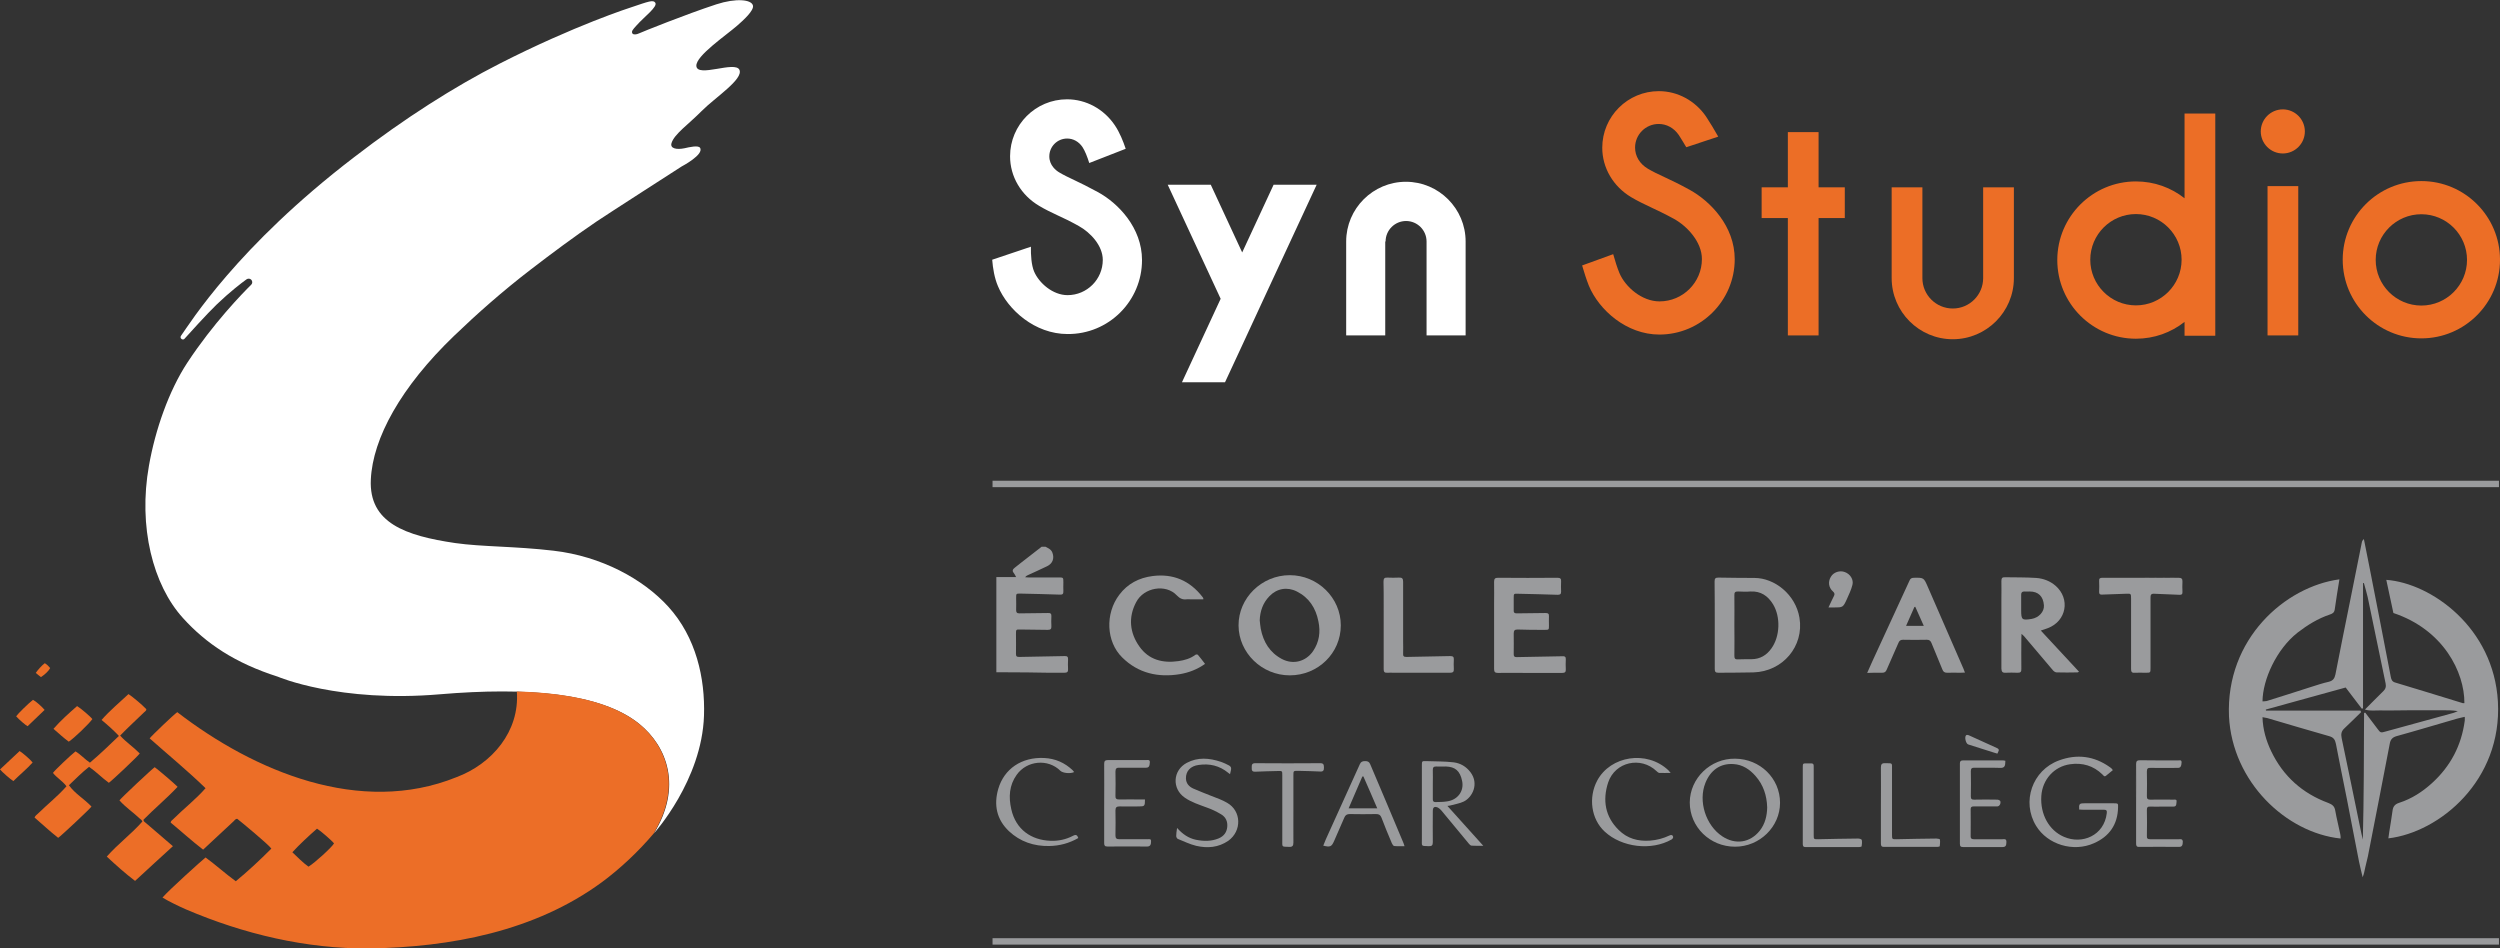 <?xml version="1.0" encoding="utf-8"?>
<!-- Generator: Adobe Illustrator 27.5.0, SVG Export Plug-In . SVG Version: 6.00 Build 0)  -->
<svg version="1.1" id="Layer_2" xmlns="http://www.w3.org/2000/svg" xmlns:xlink="http://www.w3.org/1999/xlink" x="0px" y="0px"
	 viewBox="0 0 1440 546.1" style="enable-background:new 0 0 1440 546.1;" xml:space="preserve">
<rect x="0" y="0" width="1440" height="546.1" fill="#333333" stroke="none"/>
<style type="text/css">
	.st0{fill:#FFFFFF;}
	.st1{fill:#EC6E27;}
	.st2{fill:#9A9B9D;}
	.st3{fill:#EC6E26;}
</style>
<g>
	<g>
		<path class="st0" d="M343.6,127.6c-13,8.8-25.7,18.3-37.7,27.5c-16.4,12.6-31.1,25.6-44.3,38.3c-30.7,29.5-46.9,59-48,82.8
			c-1.2,25.1,20.1,32.4,48.6,36.6c15.4,2.2,34.4,1.8,56.6,4.4c27.6,3.2,51.6,16.3,66.1,32.2c16.1,17.7,21.3,41.3,20.6,62.8
			c-1.2,37.3-28.8,67.8-28.8,67.8c16.3-26.7,7.7-49.8-8.3-62.9c-22.2-18.1-65.1-21.4-114.9-17.2c-58.3,5-93.4-10.1-93.4-10.1
			c-24.8-7.9-41.5-19.2-54.7-33.8c-17.3-19-25.9-52.6-19.6-87.8c3.6-20.5,11.4-43,22.1-59.3c14.8-22.5,31.8-40,36.8-44.9
			c0.8-0.8,0.8-2.1,0-2.9h0c-0.7-0.7-1.8-0.8-2.7-0.2c-2.9,2.1-9.6,7.2-17.2,14.5c-5.6,5.4-15.7,16.6-18.5,19.7
			c-0.4,0.5-1.1,0.6-1.7,0.2l0,0c-0.6-0.4-0.8-1.2-0.4-1.8c5.2-7.3,32.4-51.4,99.7-102.9C233.2,68,262,49.8,287.5,36.8
			c43.7-22.3,76.1-32.6,76.1-32.6c10.1-3.4,12.6-4.4,13.8-2.7c1.7,2.3-6.3,8.1-10.8,13.2c-2.1,2.3-3.1,3.4-2.3,4.6
			c0.5,0.8,2.4,0.6,3.6,0c2.2-1,27-11,44.7-16.8c11.4-3.7,20.3-2.8,21.1,0.7c0.7,2.9-5.7,8.6-9,11.5c-6.5,5.7-24,17.5-23.6,23.3
			c0.5,6.9,22.3-3.1,24.8,2.2c2.5,5.4-14.2,16.1-21.8,23.8c-7.5,7.6-15.7,13.2-17.3,18.4c-1,3.2,3,3.9,7.4,3c3.1-0.7,7.9-1.8,9-0.3
			c2.6,3.9-10.6,10.8-10.6,10.8S349.2,123.8,343.6,127.6z"/>
		<g>
			<path class="st1" d="M380,473.4l-3.3,6.1C378,477.4,379.1,475.4,380,473.4z"/>
			<path class="st1" d="M380,473.4c11.3-24,2.9-44.4-11.8-56.4c-15.3-12.4-40.2-17.9-70.5-18.7c1.7,22.9-14.2,41.7-34.9,49.4
				c-55.3,22.3-116.3-3.3-160.7-37.5c-1.9,1.3-14.5,13.3-15.9,15.1c10.7,9.5,21.9,18.7,32.2,28.7c-5.7,6.5-12.7,11.9-18.8,18
				c-0.5,0.5-1.2,0.8-1.3,1.8c6.3,5.2,12.2,10.6,18.7,15.6c5.9-5.4,11.6-10.9,17.5-16.3c0.6-0.6,1.1-1.4,2.1-1.5
				c1.7,1.3,18.1,14.8,19.7,17.2c-6.5,6.5-13.4,13-20.5,18.8c-5.9-4.3-11.5-9.4-17.4-13.7c-1.9,1.5-21.5,19.1-24.8,23.1
				c3.6,2.2,9.6,5.1,13.5,6.8c33.2,14.2,69.3,22.8,105.5,22.5c46.9-0.7,95.4-9.8,134-38.1c10.7-7.9,21.2-17.8,30-28.2
				c0.1-0.1,0.1-0.2,0.2-0.4L380,473.4z M177.7,499.2c-3.4-2.4-6.2-5.4-9.3-8.3c4.4-4.8,9.3-9.3,14.2-13.6c1.9,1.1,8.7,7,9.8,8.5
				C191,488.2,181.3,497,177.7,499.2z"/>
			<path class="st1" d="M39.7,452.3c3.9-3.7,7.4-7.3,11.6-10.6c4.1,2.8,7.4,6.3,11.4,9.2c2.2-1.6,16.6-15.2,17.8-16.9
				c-3.6-3.7-7.9-6.5-11.3-10.3c4.5-4.7,9.3-9,13.9-13.5c0.5-0.5,1.2-0.8,1.2-1.7c-2.2-2.4-8.7-7.8-10.3-8.7
				c-5.2,4.9-10.8,9.5-15.5,14.9c3.5,2.9,6.9,5.9,10,9.2c-5.5,5.3-10.9,10.5-16.7,15.4c-3-2-5.3-4.7-8.3-6.5
				c-2.5,1.9-12,10.9-13,12.4c2.3,2.9,5.6,4.7,7.8,7.7c-5,5.7-11.1,10.5-16.5,15.8c-0.7,0.6-1.5,1.2-1.9,2.2
				c4.5,3.9,8.9,8,13.6,11.7c1.8-1.2,17.7-16.1,19.2-18C48.6,460.2,43.2,457.2,39.7,452.3z"/>
			<path class="st1" d="M97.6,485.7c-4.5-3.9-9-7.7-13.5-11.6c-0.6-0.5-1.4-0.9-1.5-1.9c6.4-6.5,13.5-12.4,19.7-19
				c-1.7-1.8-11.7-10.3-13.2-11.3c-1.5,1-18.9,17.3-20.3,19.1c3.4,3.9,7.8,6.8,11.6,10.4c0.6,0.5,1.3,0.9,1.6,1.8
				c-6.3,7.2-14.2,13-20.5,20.2c5.2,4.8,10.6,9.7,16.3,14c7.3-6.7,14.4-13.3,21.8-20C98.8,486.7,98.2,486.2,97.6,485.7z"/>
			<path class="st1" d="M53.2,414.2c-1.1-1.5-6.9-6.4-8.8-7.5c-4.7,4.1-9.5,8.4-13.6,13.1c3,2.6,5.8,5.2,8.8,7.4
				C42.6,425.3,51.4,416.8,53.2,414.2z"/>
			<path class="st1" d="M11.3,432.6c-3.7,3.5-7.4,7-11.3,10.6c1.5,1.7,5.9,5.6,7.7,6.7c3.6-3.6,7.7-6.9,11.1-10.7
				C17.5,437.5,13.1,433.7,11.3,432.6z"/>
			<path class="st1" d="M15.9,418.3c3.2-3.1,6.4-6.2,9.8-9.4c-1.8-2.1-5.1-5-6.7-5.8c-2.8,2.2-8.8,8.1-9.7,9.5
				C11.2,414.7,14.6,417.6,15.9,418.3z"/>
			<path class="st1" d="M28.9,384.8c-0.9-1.1-1.9-2.1-3.1-2.8c-1.6,1.2-4,3.8-5.2,5.6c1.1,0.9,2,1.7,3,2.4
				C25.8,388.6,28.2,386.3,28.9,384.8z"/>
			<path class="st1" d="M376.8,479.5c-0.1,0.1-0.1,0.2-0.2,0.4c0,0,0,0,0.1-0.1L376.8,479.5z"/>
		</g>
	</g>
	<path class="st2" d="M1347.5,333.7c-1,6-1.9,11.7-2.7,17.4c-0.3,1.9-1.4,2.4-2.9,2.9c-6.8,2.3-12.8,6-18.5,10.4
		c-12.2,9.6-20.1,27.1-20.2,39.6c0.8-0.1,1.6,0,2.4-0.2c8.4-2.6,16.8-5.3,25.2-8c3.5-1.1,7-2.3,10.6-3.1c2.4-0.6,3.3-1.9,3.8-4.2
		c2.7-14.1,5.6-28.1,8.4-42.1c2.3-11.3,4.5-22.6,6.8-33.9c0.1-0.7,0.4-1.3,1.2-2c1,5.2,2.1,10.4,3.1,15.6
		c4.2,21.3,8.3,42.5,12.4,63.8c0.3,1.6,0.8,2.7,2.4,3.2c13,3.9,26,7.9,39,11.9c0.3,0.1,0.7,0,1,0c0.1-17.8-12.1-42.3-40.9-51.9
		c-1.3-6.2-2.7-12.6-4.1-19.1c25.8,1.9,61.9,27.4,64.3,70.2c2.5,45.3-33.5,75.2-63.1,78.7c0.2-1.2,0.3-2.4,0.5-3.6
		c0.6-4.1,1.4-8.2,1.9-12.3c0.3-2.5,1.4-3.8,3.9-4.6c7.1-2.3,13.3-6.3,18.8-11.3c10.7-9.7,17-21.7,18.9-36c0.1-0.6,0-1.2,0-2.2
		c-1.7,0.4-3.2,0.7-4.6,1.1c-11.5,3.3-23,6.8-34.6,10c-2.5,0.7-3.6,2-4,4.4c-4.1,21.6-8.4,43.3-12.6,64.9c-0.4,2.1-1.1,4.2-1.5,6.3
		c-0.4,1.8-0.7,3.7-1.5,5.7c-0.7-3-1.5-6-2.1-9c-2.4-12-4.6-24-7-36.1c-2.1-10.6-4.3-21.1-6.3-31.7c-0.5-2.5-1.4-3.8-4-4.5
		c-11.9-3.4-23.8-6.9-35.6-10.4c-0.8-0.2-1.6-0.3-2.7-0.5c0.2,7.1,2.1,13.5,5,19.6c6.9,14.4,18,24.3,32.9,29.8
		c2.3,0.9,3.6,1.9,4,4.4c0.8,4.6,2,9.1,2.9,13.6c0.2,0.8,0.2,1.7,0.2,2.5c-31.4-3.3-62.4-32.6-64.3-70.4
		C1282,367.9,1316.3,337.9,1347.5,333.7z M1359.6,409.3c0.1,0.3,0.3,0.6,0.4,0.9c-3.2,3.1-6.3,6.2-9.5,9.2c-1.9,1.7-2.2,3.4-1.7,5.8
		c3.7,17.4,7.2,34.8,10.8,52.2c0.4,2.1,0.9,4.2,1.4,6.2c0.6-24.3,0.6-48.5,0.7-72.8c0-0.1,0.1-0.2,0.2-0.2c0.1,0,0.2-0.1,0.5-0.1
		c2.2,3,4.5,6,6.8,9c2,2.7,2,2.7,5.1,1.8c13-3.6,26-7.1,39-10.7c0.8-0.2,1.6-0.7,2.4-1c-3.1-0.5-6-0.5-8.9-0.5c-2.9,0-5.9,0-8.8,0
		c-2.9,0-5.9,0-8.8,0c-3.1,0-6.1,0.1-9.2,0.1c-2.9,0-5.9,0.1-8.8,0c-2.8-0.1-5.7,0.5-9-0.5c3.8-3.8,7.1-7.2,10.5-10.5
		c1.4-1.3,1.8-2.7,1.4-4.6c-3.5-16.5-6.8-33.1-10.3-49.6c-0.6-2.8-1.5-5.5-2.2-8.2c-0.2,0-0.3,0.1-0.5,0.1c0,12,0,24,0,36
		c0,12,0,24.1,0,36.1c-0.2,0.1-0.4,0.1-0.7,0.2c-3.1-4-6.2-8.1-9.3-12.2c-15.5,4.3-30.8,8.5-46,12.7c0,0.2,0.1,0.4,0.1,0.6
		C1323.3,409.3,1341.5,409.3,1359.6,409.3z"/>
	<g>
		<path class="st2" d="M745,485.3c-0.1-6.5,0-13,0-19.4c0-6.4,0-12.8,0-19.3c0,6.4,0,12.8,0,19.3C744.9,472.4,744.9,478.8,745,485.3
			z"/>
		<path class="st2" d="M999.4,437c-14.1-0.2-26,11.2-26.1,25.2c0,14.1,11.6,25.5,26.1,25.5c14.1,0,25.9-11.4,25.9-25.3
			C1025.3,448.3,1013.8,437.1,999.4,437z M1013.6,478.5c-5.6,7-14.1,8.2-21.6,3.2c-9.5-6.3-13.9-20.2-9.7-30.7
			c3-7.5,8.7-11.4,16.2-10.9c5.2,0.3,9.4,3.1,12.7,6.9c4.5,5.1,6.5,11.2,6.7,18.1C1017.8,469.9,1016.7,474.6,1013.6,478.5z"/>
		<path class="st2" d="M1217.7,462.7c-5.7,0-11.4,0-17.1,0c-2.9,0-3.2,0.4-3,3.6c0.7,0,1.4,0.1,2.1,0.1c4,0,8.1,0,12.1,0
			c1.5,0,1.9,0.5,1.7,2c-1.5,12.9-14.2,18.2-24.7,13.6c-8.6-3.7-13.7-13-13-23.5c0.6-9.4,7.3-17,16.6-18.3c7-1,13.4,0.8,18.6,5.9
			c0.6,0.5,1,1.6,2.1,0.7c1.3-1,2.5-2.1,3.9-3.2c-0.3-0.4-0.5-0.7-0.6-0.8c-0.4-0.3-0.7-0.7-1.1-0.9c-9.1-6.5-19-7.7-29.3-3.9
			c-15.4,5.6-21.7,23.8-13.2,37.7c6.6,10.8,21.4,15.3,33.3,10c8.9-3.9,13.7-10.8,13.9-20.6C1220.1,462.8,1220,462.7,1217.7,462.7z"
			/>
		<path class="st2" d="M835.6,463.9c2.5-0.7,5.2-1.1,7.5-2.2c5.1-2.5,8.9-10.3,3.9-16.9c-2.5-3.3-5.8-5.2-9.7-5.7
			c-5.2-0.6-10.5-0.5-15.7-0.7c-2.6-0.1-2.6,0-2.6,2.5c0,14.1,0,28.2,0,42.4c0,4.4-0.6,3.9,4,4.1c1.8,0.1,2.3-0.6,2.3-2.3
			c-0.1-6,0-12,0-18c0-2.2,1-2.8,3-1.9c0.7,0.4,1.4,1,1.9,1.6c5.3,6.4,10.6,12.8,15.9,19.2c0.4,0.5,1,1.1,1.6,1.1
			c2.1,0.1,4.2,0.1,6.7,0.1c-7-7.7-13.7-15.2-20.7-23C834.8,464.1,835.3,464,835.6,463.9z M826.8,462c-1.1,0-1.5-0.5-1.5-1.6
			c0-2.9,0-5.7,0-8.6c0-2.8,0.1-5.5,0-8.3c0-1.4,0.4-2,1.9-2c1.9,0.1,3.8,0,5.7,0c5.2,0.2,8.1,2.4,9.3,8.4
			c1.2,5.9-2.7,10.9-8.7,11.7C831.2,462,829,461.9,826.8,462z"/>
		<path class="st2" d="M789.2,440.1c-0.6-1.4-1.5-1.7-2.9-1.7c-1.4,0-2.4,0.3-3,1.7c-6.5,14.4-13.1,28.8-19.6,43.3
			c-0.5,1.2-1,2.4-1.5,3.7c4.1,1,4.8,0.6,6.3-2.8c1.9-4.4,3.9-8.8,5.8-13.3c0.6-1.5,1.5-2.1,3.1-2.1c5.1,0.1,10.2,0.1,15.2,0
			c1.7,0,2.5,0.5,3.1,2c1.9,5,3.9,9.9,6,14.8c0.3,0.6,0.8,1.5,1.3,1.6c1.9,0.2,3.8,0.1,6,0.1c-0.3-0.8-0.4-1.4-0.6-1.8
			C802.1,470.4,795.6,455.3,789.2,440.1z M776.8,465.6c2.7-6.3,5.3-12.3,7.9-18.3c0.2,0,0.4-0.1,0.6-0.1c2.6,6,5.3,12,8,18.4
			C787.7,465.6,782.4,465.6,776.8,465.6z"/>
		<path class="st2" d="M706.8,462.4c-2.9-1.7-6.1-2.8-9.2-4c-3.4-1.4-7-2.7-10.3-4.2c-2.4-1.1-4.1-2.9-4.2-5.8
			c-0.1-4.1,2.5-7.2,7.4-7.8c6.2-0.9,11.9,0.4,16.9,4.5c0.3,0.3,0.7,0.5,1.1,0.8c1.1-4.2,1.1-4.3-2.6-6c-0.9-0.4-1.8-0.8-2.7-1.1
			c-6.6-2.2-13.2-2.8-19.6,0.6c-8.1,4.3-8.7,14.9-1.1,20.1c3.8,2.6,8.2,4,12.5,5.6c2.9,1,5.6,2.3,8.3,3.9c2.7,1.6,3.9,4.1,3.6,7.3
			c-0.3,3.1-1.9,5.3-4.9,6.6c-4.3,1.8-8.7,1.7-13.2,0.8c-4.2-0.9-7.6-3.2-10.8-6.8c-0.3,2-0.5,3.3-0.5,4.7c0,0.6,0.5,1.4,0.9,1.6
			c3.5,1.4,6.9,3.1,10.6,4c6.5,1.5,12.8,1,18.5-2.9C715.4,478.6,715.1,467.1,706.8,462.4z"/>
		<path class="st2" d="M661,483.4c-5.4,0-10.8-0.1-16.2,0c-1.8,0-2.3-0.6-2.3-2.3c0.1-4.8,0.1-9.5,0-14.3c0-1.8,0.7-2.3,2.4-2.3
			c3.7,0.1,7.5,0,11.2,0c3.2,0,3.4-0.2,3.4-4c-0.8,0-1.4,0-2.1,0c-4.2,0-8.4-0.1-12.7,0c-1.7,0-2.3-0.5-2.2-2.2
			c0.1-4.6,0.1-9.3,0-13.9c0-1.8,0.7-2.3,2.4-2.2c5.1,0.1,10.2,0,15.2,0c1.6,0,2.1-0.8,2.2-3.1c0.1-1.7-1.2-1.3-2.1-1.3
			c-7.3,0-14.7,0-22,0c-1.7,0-2.2,0.6-2.2,2.2c0.1,8.1,0,16.1,0,24.2c0,7.1,0,14.3,0,21.4c0,1.3,0.3,2,1.8,2c7.7-0.1,15.3,0,23,0
			c1.6,0,2.3-1,2.2-3.2C663,483,661.8,483.4,661,483.4z"/>
		<path class="st2" d="M1255,483.4c-5.5,0-11,0-16.5,0c-1.4,0-2-0.4-1.9-1.9c0.1-5,0.1-10,0-15c0-1.4,0.4-2,1.9-1.9
			c2.4,0.1,4.8,0,7.2,0c2.1,0,4.2,0,6.2,0c2,0,1.6-1.7,1.8-2.9c0.2-1.4-1-1.1-1.8-1.1c-4.5,0-8.9-0.1-13.4,0c-1.4,0-1.9-0.5-1.9-1.9
			c0.1-4.8,0.1-9.5,0-14.3c0-1.8,0.6-2.2,2.3-2.1c5.2,0.1,10.4,0,15.6,0c1.5,0,2-1,2.1-3.2c0-1.6-1.2-1.1-2-1.1
			c-7.3,0-14.7,0-22-0.1c-1.6,0-2.2,0.5-2.2,2.2c0.1,7.5,0,15,0,22.6c0,7.7,0,15.4,0,23.1c0,1.3,0.2,2.1,1.8,2c7.7-0.1,15.3,0,23,0
			c1.6,0,2.1-0.9,2.1-3.1C1257.1,483,1255.9,483.4,1255,483.4z"/>
		<path class="st2" d="M1230.2,440.1c0.1,7.5,0,15,0,22.6c0,7.7,0,15.4,0,23.1c0-7.7,0-15.4,0-23.1
			C1230.3,455.1,1230.3,447.6,1230.2,440.1z"/>
		<path class="st2" d="M1153.4,483.4c-5.4,0-10.9,0-16.3,0c-1.2,0-2-0.2-2-1.7c0.1-5.2,0-10.4,0-15.6c0-1.2,0.5-1.6,1.7-1.6
			c2.3,0,4.5,0,6.8,0c2.3,0,4.5,0,6.8,0c1.2,0,2.2-1.5,1.8-3c-0.1-0.4-1.1-0.9-1.7-0.9c-4.5-0.1-8.9-0.1-13.4,0
			c-1.4,0-1.9-0.4-1.9-1.9c0.1-4.8,0.1-9.7,0-14.5c0-1.6,0.6-2,2-2c5,0.1,9.9-0.1,14.9,0.1c2,0.1,2.8-0.7,2.9-2.5
			c0-0.5,0.1-1,0.1-1.6c-0.5-0.1-0.9-0.2-1.2-0.2c-7.8,0-15.5,0-23.3,0c-1.3,0-1.7,0.6-1.7,1.8c0,15.4,0,30.8,0,46.2
			c0,1.5,0.5,1.9,1.9,1.9c7.5,0,15.1,0,22.6,0c1.8,0,2.3-0.7,2.3-3C1155.7,482.9,1154.3,483.4,1153.4,483.4z"/>
		<path class="st2" d="M961.7,481.2c-3.6,1.7-7.3,2.7-11.3,3c-6.9,0.5-13.1-1.2-18-6.1c-7.9-7.7-9.4-17.3-6.1-27.4
			c4-11.9,18.8-15.2,27.9-6.5c0.4,0.4,1,0.9,1.5,1c2.1,0.1,4.1,0,6.6,0c-0.6-0.7-0.9-1.1-1.3-1.5c-12.5-11.8-33.4-8.3-41,5.9
			c-5.2,9.8-3.5,22.2,4.3,29.4c9.8,9.1,26.9,11.2,38.6,4.5c0.5-0.3,1-1.1,0.8-1.6C963.5,481,962.7,480.7,961.7,481.2z"/>
		<path class="st2" d="M618.1,481.4c-4,2.1-8.5,3.1-13,2.9c-11.1-0.4-20-6.5-22.6-18.2c-1.6-7-1.2-13.8,3.1-19.8
			c5.9-8.3,18.1-9.4,25.2-2.3c1.4,1.3,5.7,1.8,7.9,0.7c-0.3-0.3-0.5-0.7-0.8-1c-4.6-4.4-10.1-6.8-16.5-7.1
			c-12.9-0.6-23,6.2-26.4,17.8c-2.7,9.3-0.9,17.7,6.2,24.4c6.4,6,14.4,8.7,23.2,8.5c5.9-0.1,11.5-1.6,16.7-4.6
			C620.5,481,619.8,480.5,618.1,481.4z"/>
		<path class="st2" d="M760.5,439.6c-12.5,0.1-25,0.1-37.5,0c-2.1,0-2,1.2-2,2.6c-0.1,1.6,0.3,2.4,2.1,2.3c4.3-0.2,8.7-0.3,13-0.4
			c2.5-0.1,2.5,0,2.5,2.4c0,12.4,0,24.8,0,37.2c0,4.5-0.5,3.9,4,4.1c1.9,0.1,2.4-0.7,2.4-2.5c-0.1-6.5,0-13,0-19.4
			c0-6.4,0-12.8,0-19.3c0-2.6,0-2.6,2.7-2.6c4.3,0.1,8.6,0.2,12.8,0.4c1.8,0.1,2.1-0.8,2.1-2.3C762.5,440.7,762.6,439.6,760.5,439.6
			z"/>
		<path class="st2" d="M1070.2,483c-7.7,0.1-15.3,0.2-22.9,0.4c-2.6,0-2.6,0-2.6-2.5c0-12.5,0-24.9,0-37.4c0-4.2,0.4-3.8-3.9-3.8
			c-2.4,0-2.4,0-2.4,2.5c0,7.2,0,14.3,0,21.5c0,7.4,0,14.8,0,22.2c0,1.2,0.1,2,1.6,2c10.3,0,20.7,0,31,0c0.4,0,1.2-0.2,1.3-0.4
			c0.2-1.2,0.3-2.5,0.1-3.6C1072.3,483.3,1071,483,1070.2,483z"/>
		<path class="st2" d="M1038.4,442.1c0,7.2,0,14.3,0,21.5c0,7.4,0,14.8,0,22.2c0-7.4,0-14.8,0-22.2
			C1038.4,456.4,1038.4,449.3,1038.4,442.1z"/>
		<path class="st2" d="M1115.4,483c-7.7,0.1-15.4,0.2-23.1,0.4c-2.4,0-2.5,0-2.5-2.5c0-12.5,0-24.9,0-37.4c0-4.4,0.5-3.8-4-3.9
			c-1.9-0.1-2.4,0.7-2.4,2.5c0.1,7.2,0,14.4,0,21.6c0,7.3,0,14.7,0,22c0,1.2,0.1,2.1,1.7,2.1c10.3,0,20.6,0,30.9,0
			c0.4,0,1.3-0.2,1.3-0.4c0.1-1.2,0.3-2.5,0.1-3.8C1117.5,483.3,1116.2,483,1115.4,483z"/>
		<path class="st2" d="M1083.5,442.1c0.1,7.2,0,14.4,0,21.6c0,7.3,0,14.7,0,22c0-7.3,0-14.7,0-22
			C1083.6,456.5,1083.6,449.3,1083.5,442.1z"/>
		<path class="st2" d="M1133.7,428.8c4.8,1.5,9.7,3.1,14.5,4.6c0.7,0.2,1.5,0.4,2.3,0.7c0.4-1.2,1.7-2.3-0.2-3.2
			c-5.4-2.5-10.9-5-16.3-7.4c-0.4-0.2-1.2-0.3-1.5,0C1131.4,424.4,1132.3,428.4,1133.7,428.8z"/>
		<path class="st2" d="M825.3,443.5c0.1,2.7,0,5.5,0,8.3c0,2.9,0,5.7,0,8.6c0-2.9,0-5.7,0-8.6C825.3,449,825.4,446.3,825.3,443.5z"
			/>
	</g>
	<g>
		<polygon class="st0" points="727.9,172.1 758.4,106.4 733.6,106.4 715.5,145.4 697.4,106.4 672.6,106.4 703.1,172.1 680.8,220.2 
			705.6,220.2 715.5,198.9 		"/>
		<path class="st0" d="M798.1,139.1c0-6.5,5.3-11.8,11.8-11.8s11.8,5.3,11.8,11.8v54.1h22.5v-54.1c0-18.9-15.4-34.4-34.4-34.4
			c-18.9,0-34.4,15.4-34.4,34.4v54.1h22.5V139.1z"/>
		<path class="st0" d="M657.8,149.8c0-18.6-13.7-32.8-25.5-39.2c-5.5-3-9.8-5.1-13.6-6.9c-3.4-1.6-6.1-2.9-8.6-4.4
			c-1.7-1-5.7-4-5.7-9.2c0-5.7,4.6-10.3,10.3-10.3c3.5,0,6.7,1.8,8.8,4.9c1.4,2.1,2.9,5.9,3.9,9.2l21-8.2c-1.4-4.2-3.5-9.5-6.3-13.6
			c-6.3-9.3-16.5-14.9-27.5-14.9c-18.1,0-32.8,14.7-32.8,32.8c0,11.7,6.3,22.4,16.8,28.6c3.5,2.1,6.9,3.7,10.5,5.4
			c3.5,1.6,7.5,3.5,12.3,6.2c6.7,3.7,13.8,11.3,13.8,19.5c0,11.2-9.1,20.3-20.3,20.3c-8.5,0-16.5-7-19.3-13.7
			c-1.5-3.6-1.9-9.3-1.8-14.2l-22.3,7.5c0.4,5,1.3,10.5,3.3,15.2c5.7,13.7,21.3,27.6,40.1,27.6C638.6,192.6,657.8,173.4,657.8,149.8
			z"/>
		<rect x="1306.1" y="107.2" class="st3" width="17.7" height="86"/>
		<path class="st3" d="M1258.3,65.4v48.8c-7.7-6.1-17.4-9.7-28-9.7c-25,0-45.3,20.3-45.3,45.3c0,25,20.3,45.3,45.3,45.3
			c10.6,0,20.3-3.6,28-9.7v8h17.7V65.4H1258.3z M1230.3,175.9c-14.5,0-26.3-11.8-26.3-26.3c0-14.5,11.8-26.3,26.3-26.3
			s26.3,11.8,26.3,26.3C1256.6,164.1,1244.8,175.9,1230.3,175.9z"/>
		<path class="st3" d="M1394.7,194.9c-25,0-45.3-20.3-45.3-45.3c0-25,20.3-45.3,45.3-45.3c25,0,45.3,20.3,45.3,45.3
			C1440,174.6,1419.7,194.9,1394.7,194.9z M1394.7,123.4c-14.5,0-26.3,11.8-26.3,26.3c0,14.5,11.8,26.3,26.3,26.3
			c14.5,0,26.3-11.8,26.3-26.3C1421,135.2,1409.2,123.4,1394.7,123.4z"/>
		<polygon class="st3" points="1062.6,107.9 1047.5,107.9 1047.5,76.1 1029.8,76.1 1029.8,107.9 1014.7,107.9 1014.7,125.6 
			1029.8,125.6 1029.8,193.2 1047.5,193.2 1047.5,125.6 1062.6,125.6 		"/>
		<path class="st3" d="M1314.9,88.4c-7,0-12.7-5.7-12.7-12.7c0-7,5.7-12.7,12.7-12.7c7,0,12.7,5.7,12.7,12.7
			C1327.6,82.7,1321.9,88.4,1314.9,88.4z"/>
		<path class="st3" d="M1142.3,160.2c0,9.6-7.8,17.5-17.5,17.5c-9.6,0-17.5-7.8-17.5-17.5v-52.3h-17.7v52.3
			c0,19.4,15.8,35.2,35.2,35.2c19.4,0,35.2-15.8,35.2-35.2v-52.3h-17.7V160.2z"/>
		<path class="st3" d="M973.2,109.3c-5.8-3.2-10.4-5.4-14.5-7.3c-3.7-1.7-6.6-3.1-9.5-4.8c-4.7-2.8-7.4-7.2-7.4-12.2
			c0-7.5,6.1-13.6,13.6-13.6c4.6,0,8.8,2.3,11.6,6.4c1.3,2,2.8,4.5,4.3,7l18.4-6.1c-2.1-3.7-4.7-8.1-6.9-11.4
			c-6.3-9.3-16.5-14.8-27.3-14.8c-18,0-32.6,14.6-32.6,32.6c0,11.6,6.3,22.3,16.7,28.5c3.7,2.2,7.3,3.9,11.1,5.7
			c3.8,1.8,8.1,3.8,13.4,6.7c7.8,4.3,16.2,13.4,16.2,23.2c0,13.5-11,24.4-24.4,24.4c-10.2,0-19.7-8.3-23.1-16.3
			c-1.3-3.1-2.5-7-3.6-10.9l-17.9,6.5c1.2,4.1,2.5,8.2,3.9,11.7c5.8,13.9,21.6,28.1,40.6,28.1c23.9,0,43.4-19.5,43.4-43.4
			C999.2,130.3,985.2,115.9,973.2,109.3z"/>
	</g>
	<rect x="571.7" y="276.9" class="st2" width="867.7" height="3.7"/>
	<rect x="571.7" y="540.4" class="st2" width="867.7" height="3.7"/>
	<g>
		<path class="st2" d="M1254.8,332.7c-7.2,0.1-14.5,0-21.7,0c-2.6,0-5.2,0-7.7,0c2.6,0,5.2,0,7.7,0
			C1240.3,332.8,1247.6,332.8,1254.8,332.7z"/>
		<path class="st2" d="M797,360c0,2.4,0,4.9,0,7.3C797,364.9,797,362.4,797,360c0-8.3,0-16.7,0-25C797.1,343.3,797,351.7,797,360z"
			/>
		<path class="st2" d="M1164.3,348.7c0,1,0,2,0,2.9C1164.3,350.6,1164.3,349.6,1164.3,348.7c0-2.1,0-4.2,0-6.2
			C1164.3,344.5,1164.3,346.6,1164.3,348.7z"/>
		<path class="st2" d="M613.1,387.5c1.6,0,2.2-0.5,2.1-2.1c-0.1-1.8-0.1-3.7,0-5.5c0.1-1.5-0.4-2.1-2-2c-8.7,0.2-17.4,0.3-26.1,0.5
			c-1.5,0-1.9-0.4-1.9-1.8c0.1-3.8,0-7.6,0-11.4c0-2.6,0-2.7,2.7-2.6c5.2,0.1,10.4,0.1,15.6,0.2c1.6,0,2.2-0.5,2.1-2.1
			c-0.1-1.9-0.1-3.8,0-5.7c0.1-1.5-0.5-2-2-1.9c-5.5,0.1-11,0.1-16.5,0.2c-1.4,0-1.8-0.6-1.8-1.9c0.1-2.3,0-4.7,0-7
			c0-2.5,0-2.5,2.4-2.5c7.6,0.2,15.2,0.3,22.8,0.6c1.5,0.1,2.1-0.4,2-2c-0.1-1.6,0-3.3,0-5c0-2.9,0-2.9-2.8-2.9
			c-5.8,0-11.5,0-17.3,0c-0.6,0-1.2-0.1-1.9-0.1c0.5-0.7,1-1,1.5-1.2c3.7-1.7,7.5-3.4,11.2-5.2c3.1-1.5,4.2-4.5,3-7.7
			c-0.7-2-2.4-2.6-4-3.5c-0.7,0-1.5,0-2.2,0c-4,3.1-8.1,6.3-12.1,9.4c-1.2,0.9-2.3,1.9-3.4,2.7c-1.2,0.9-1.6,1.8-0.6,3
			c0.5,0.6,0.8,1.3,1.4,2.4c-4.1,0-7.7,0-11.4,0c0,18.3,0,36.5,0,54.8c5.9,0,11.8,0.1,17.7,0.1C598.7,387.5,605.9,387.5,613.1,387.5
			z"/>
		<path class="st2" d="M742.9,389c16.3,0,29.4-12.8,29.4-28.8c0-15.9-13.3-28.9-29.4-28.9c-16.2,0-29.6,13.2-29.5,29
			C713.5,376,726.8,389,742.9,389z M731.2,343.4c4.3-4.5,10.3-5.5,15.8-2.7c7.1,3.6,10.9,9.6,12.4,17.2c1.3,6.1,0.5,11.9-3.1,17.2
			c-4.2,6-11.4,7.9-17.9,4.5c-7-3.7-10.7-9.8-12.2-17.4c-0.3-1.6-0.4-3.3-0.6-4.9C725.8,351.9,727.5,347.2,731.2,343.4z"/>
		<path class="st2" d="M987.7,360.1c0,8.4,0,16.9,0,25.3c0,1.6,0.5,2.1,2.1,2.1c6.7-0.1,13.5,0,20.2-0.2
			c16.9-0.5,29.2-15.1,26.5-31.4c-2.2-13.5-14.4-23-25.9-23c-6.9,0-13.8-0.1-20.8-0.2c-1.7,0-2.2,0.5-2.2,2.2
			C987.7,343.3,987.7,351.7,987.7,360.1z M1001.3,340.7c2.3,0.1,4.7,0.2,7,0c5.9-0.3,10,2.5,13,7.4c4.4,7.3,4,18.4-0.9,25.3
			c-2.8,4-6.6,6.3-11.6,6.3c-2.6,0-5.3,0-7.9,0.1c-1.5,0.1-1.9-0.6-1.9-2c0-5.9,0-11.7,0-17.6c0-5.8,0.1-11.5,0-17.3
			C998.9,341.2,999.5,340.6,1001.3,340.7z"/>
		<path class="st2" d="M987.7,360.1c0,8.4,0,16.9,0,25.3C987.7,377,987.7,368.5,987.7,360.1c0-8.4,0-16.8,0-25.2
			C987.7,343.3,987.7,351.7,987.7,360.1z"/>
		<path class="st2" d="M1155.2,387.5c2.3-0.1,4.5-0.1,6.8,0c1.8,0.1,2.4-0.5,2.3-2.3c-0.1-5.8,0-11.6,0-17.5c0-0.7,0.1-1.4,0.1-2.6
			c0.7,0.7,1.2,1,1.5,1.4c5.5,6.5,11.1,13.1,16.6,19.6c0.5,0.6,1.4,1.2,2.1,1.2c4,0.1,8.1,0.1,12.1,0c0.2,0,0.4-0.2,0.8-0.4
			c-7.4-7.9-14.6-15.7-22-23.7c1.7-0.6,2.9-0.9,4.1-1.4c10.7-4.1,13-16.9,4.4-24.4c-3.1-2.7-7-4.2-11.1-4.5c-6-0.4-12-0.3-18-0.4
			c-1.7-0.1-2.1,0.6-2.1,2.2c0.1,3.5,0,7.1,0,10.7c0,13.2,0,26.5,0,39.7C1152.9,386.9,1153.4,387.6,1155.2,387.5z M1166,340.7
			c1,0.1,2.1,0,3.1,0c5,0,7.8,2.8,8.2,7.9c0.3,3.7-2.9,7.2-7.1,7.9c-5.5,0.9-6,0.5-6-4.9c0-1,0-2,0-2.9c0-2.1,0-4.2,0-6.2
			C1164.2,341.2,1164.8,340.7,1166,340.7z"/>
		<path class="st2" d="M860.6,360c0,4.2,0,8.4,0,12.7s0,8.4,0,12.7c0,1.7,0.6,2.2,2.2,2.2c5.3-0.1,10.7,0,16,0c7,0,14,0,21,0
			c1.6,0,2.2-0.5,2.1-2.1c-0.1-1.9-0.1-3.8,0-5.7c0.1-1.5-0.6-1.9-2-1.8c-8.8,0.2-17.5,0.3-26.3,0.5c-1.3,0-1.7-0.4-1.7-1.7
			c0-4,0.1-8,0-11.9c0-1.8,0.6-2.3,2.3-2.3c5.1,0.2,10.3,0.2,15.4,0.2c2.6,0,2.6,0,2.6-2.5c0-1.8-0.1-3.6,0-5.3
			c0.1-1.6-0.6-1.9-2.1-1.9c-5.5,0.1-11,0.1-16.5,0.2c-1.3,0-1.8-0.5-1.7-1.7c0-2.4,0-4.8,0-7.2c0-2.4,0-2.5,2.5-2.4
			c7.6,0.2,15.2,0.3,22.8,0.6c1.4,0,2-0.3,2-1.8c-0.1-2-0.1-3.9,0-5.9c0.1-1.6-0.5-2.1-2.1-2.1c-11.4,0.1-22.8,0.1-34.2,0
			c-1.7,0-2.3,0.5-2.3,2.3c0,4.2,0.1,8.3,0,12.5C860.6,351.7,860.6,355.8,860.6,360z"/>
		<path class="st2" d="M860.6,347.5c0,4.2,0,8.3,0,12.5c0,4.2,0,8.4,0,12.7c0-4.2,0-8.4,0-12.7C860.6,355.8,860.6,351.7,860.6,347.5
			z"/>
		<path class="st2" d="M1084.1,387.5c1.4,0,2.1-0.5,2.6-1.7c2.2-5.2,4.6-10.3,6.8-15.5c0.5-1.3,1.3-1.8,2.6-1.8
			c4.6,0.1,9.2,0.1,13.8,0c1.4,0,2.1,0.6,2.6,1.8c2.1,5.1,4.2,10.2,6.3,15.3c0.5,1.3,1.2,1.9,2.7,1.9c2.6-0.1,5.1,0,7.7,0
			c0.8,0,1.5-0.1,2.6-0.1c-0.3-0.9-0.6-1.5-0.8-2.1c-6.9-15.8-13.7-31.5-20.6-47.3c-2.3-5.3-2.3-5.3-8-5.2c-1.4,0-2.1,0.5-2.6,1.8
			c-7.2,15.6-14.3,31.1-21.5,46.7c-0.9,1.9-1.7,3.9-2.8,6.3C1078.6,387.5,1081.4,387.4,1084.1,387.5z M1102.7,349.6
			c0.2,0,0.4,0,0.5-0.1c1.6,3.5,3.1,7.1,4.9,11c-3.6,0-6.7,0-10.2,0C1099.6,356.7,1101.2,353.1,1102.7,349.6z"/>
		<path class="st2" d="M679.7,388.3c5.1-0.9,9.9-2.7,14.4-5.9c-1.4-1.8-2.7-3.6-4.1-5.2c-0.2-0.3-1.2-0.3-1.5,0
			c-2.9,2.2-6.3,3.1-9.7,3.6c-9,1.3-17.1-0.7-22.5-8.4c-5.6-7.9-6.5-16.8-1.9-25.5c4.4-8.6,17.1-10.7,23.4-4
			c1.7,1.8,3.4,2.6,5.7,2.3c0.7-0.1,1.3,0,2,0c2.5,0,5.1,0,7.6,0c0-0.4,0-0.5,0-0.6c-0.1-0.3-0.3-0.5-0.5-0.8
			c-7.3-9.4-16.9-13.5-28.7-12c-7.8,1-14.4,4.4-19.2,10.8c-8.2,10.8-7.6,27,1.7,36.1C655.6,387.8,667.1,390.4,679.7,388.3z"/>
		<path class="st2" d="M1209.1,341.1c0,1,0.5,1.4,1.4,1.4c4.7-0.2,9.3-0.3,14-0.5c2.9-0.1,3-0.2,3,2.8c0,13.5,0,26.9,0,40.4
			c0,1.5,0.2,2.5,2.1,2.3c2.1-0.1,4.2,0,6.3,0c2.8,0,2.8,0,2.8-2.8c0-13.5,0-26.9,0-40.4c0-1.5,0.2-2.4,2.1-2.3
			c4.8,0.3,9.7,0.3,14.5,0.6c1.4,0.1,1.9-0.4,1.8-1.8c-0.1-1.9-0.1-3.8,0-5.7c0.1-1.8-0.6-2.3-2.3-2.3c-7.2,0.1-14.5,0-21.7,0
			c-2.6,0-5.2,0-7.7,0c-4.8,0-9.6,0-14.4,0c-1.3,0-2,0.3-1.9,1.8C1209.2,336.7,1209.2,338.9,1209.1,341.1z"/>
		<path class="st2" d="M797,360c0,2.4,0,4.9,0,7.3c0,6.1,0,12.1,0,18.2c0,1.5,0.5,2.1,2,2c1.3-0.1,2.7,0,4,0c10.7,0,21.5,0,32.2,0
			c1.7,0,2.3-0.5,2.2-2.2c-0.1-1.8-0.1-3.6,0-5.3c0.1-1.6-0.4-2.1-2.1-2.1c-8.4,0.2-16.8,0.3-25.2,0.5c-1.6,0-2-0.5-1.9-2
			c0.1-2.3,0-4.7,0-7c0-11.4,0-22.9,0-34.3c0-1.9-0.6-2.5-2.4-2.4c-2.2,0.1-4.4,0.1-6.6,0c-1.8-0.1-2.3,0.5-2.3,2.3
			C797.1,343.3,797,351.7,797,360z"/>
		<path class="st2" d="M1053.2,349.9c1.3,0,2.2,0,3.1,0c5.2,0,5.3,0,7.5-4.8c1.2-2.7,2.5-5.4,3.2-8.2c0.8-3.1-1.3-6.3-4.4-7.4
			c-2.9-1.1-6.5,0.1-8,2.7c-1.8,2.9-1.3,6.3,1.2,8.5c0.9,0.8,1.1,1.5,0.6,2.5C1055.3,345.3,1054.4,347.4,1053.2,349.9z"/>
		<path class="st2" d="M998.9,360.2c0,5.9,0,11.7,0,17.6C999,372,999,366.1,998.9,360.2c0-5.8,0.1-11.5,0-17.3
			C999,348.7,998.9,354.5,998.9,360.2z"/>
	</g>
</g>
</svg>
